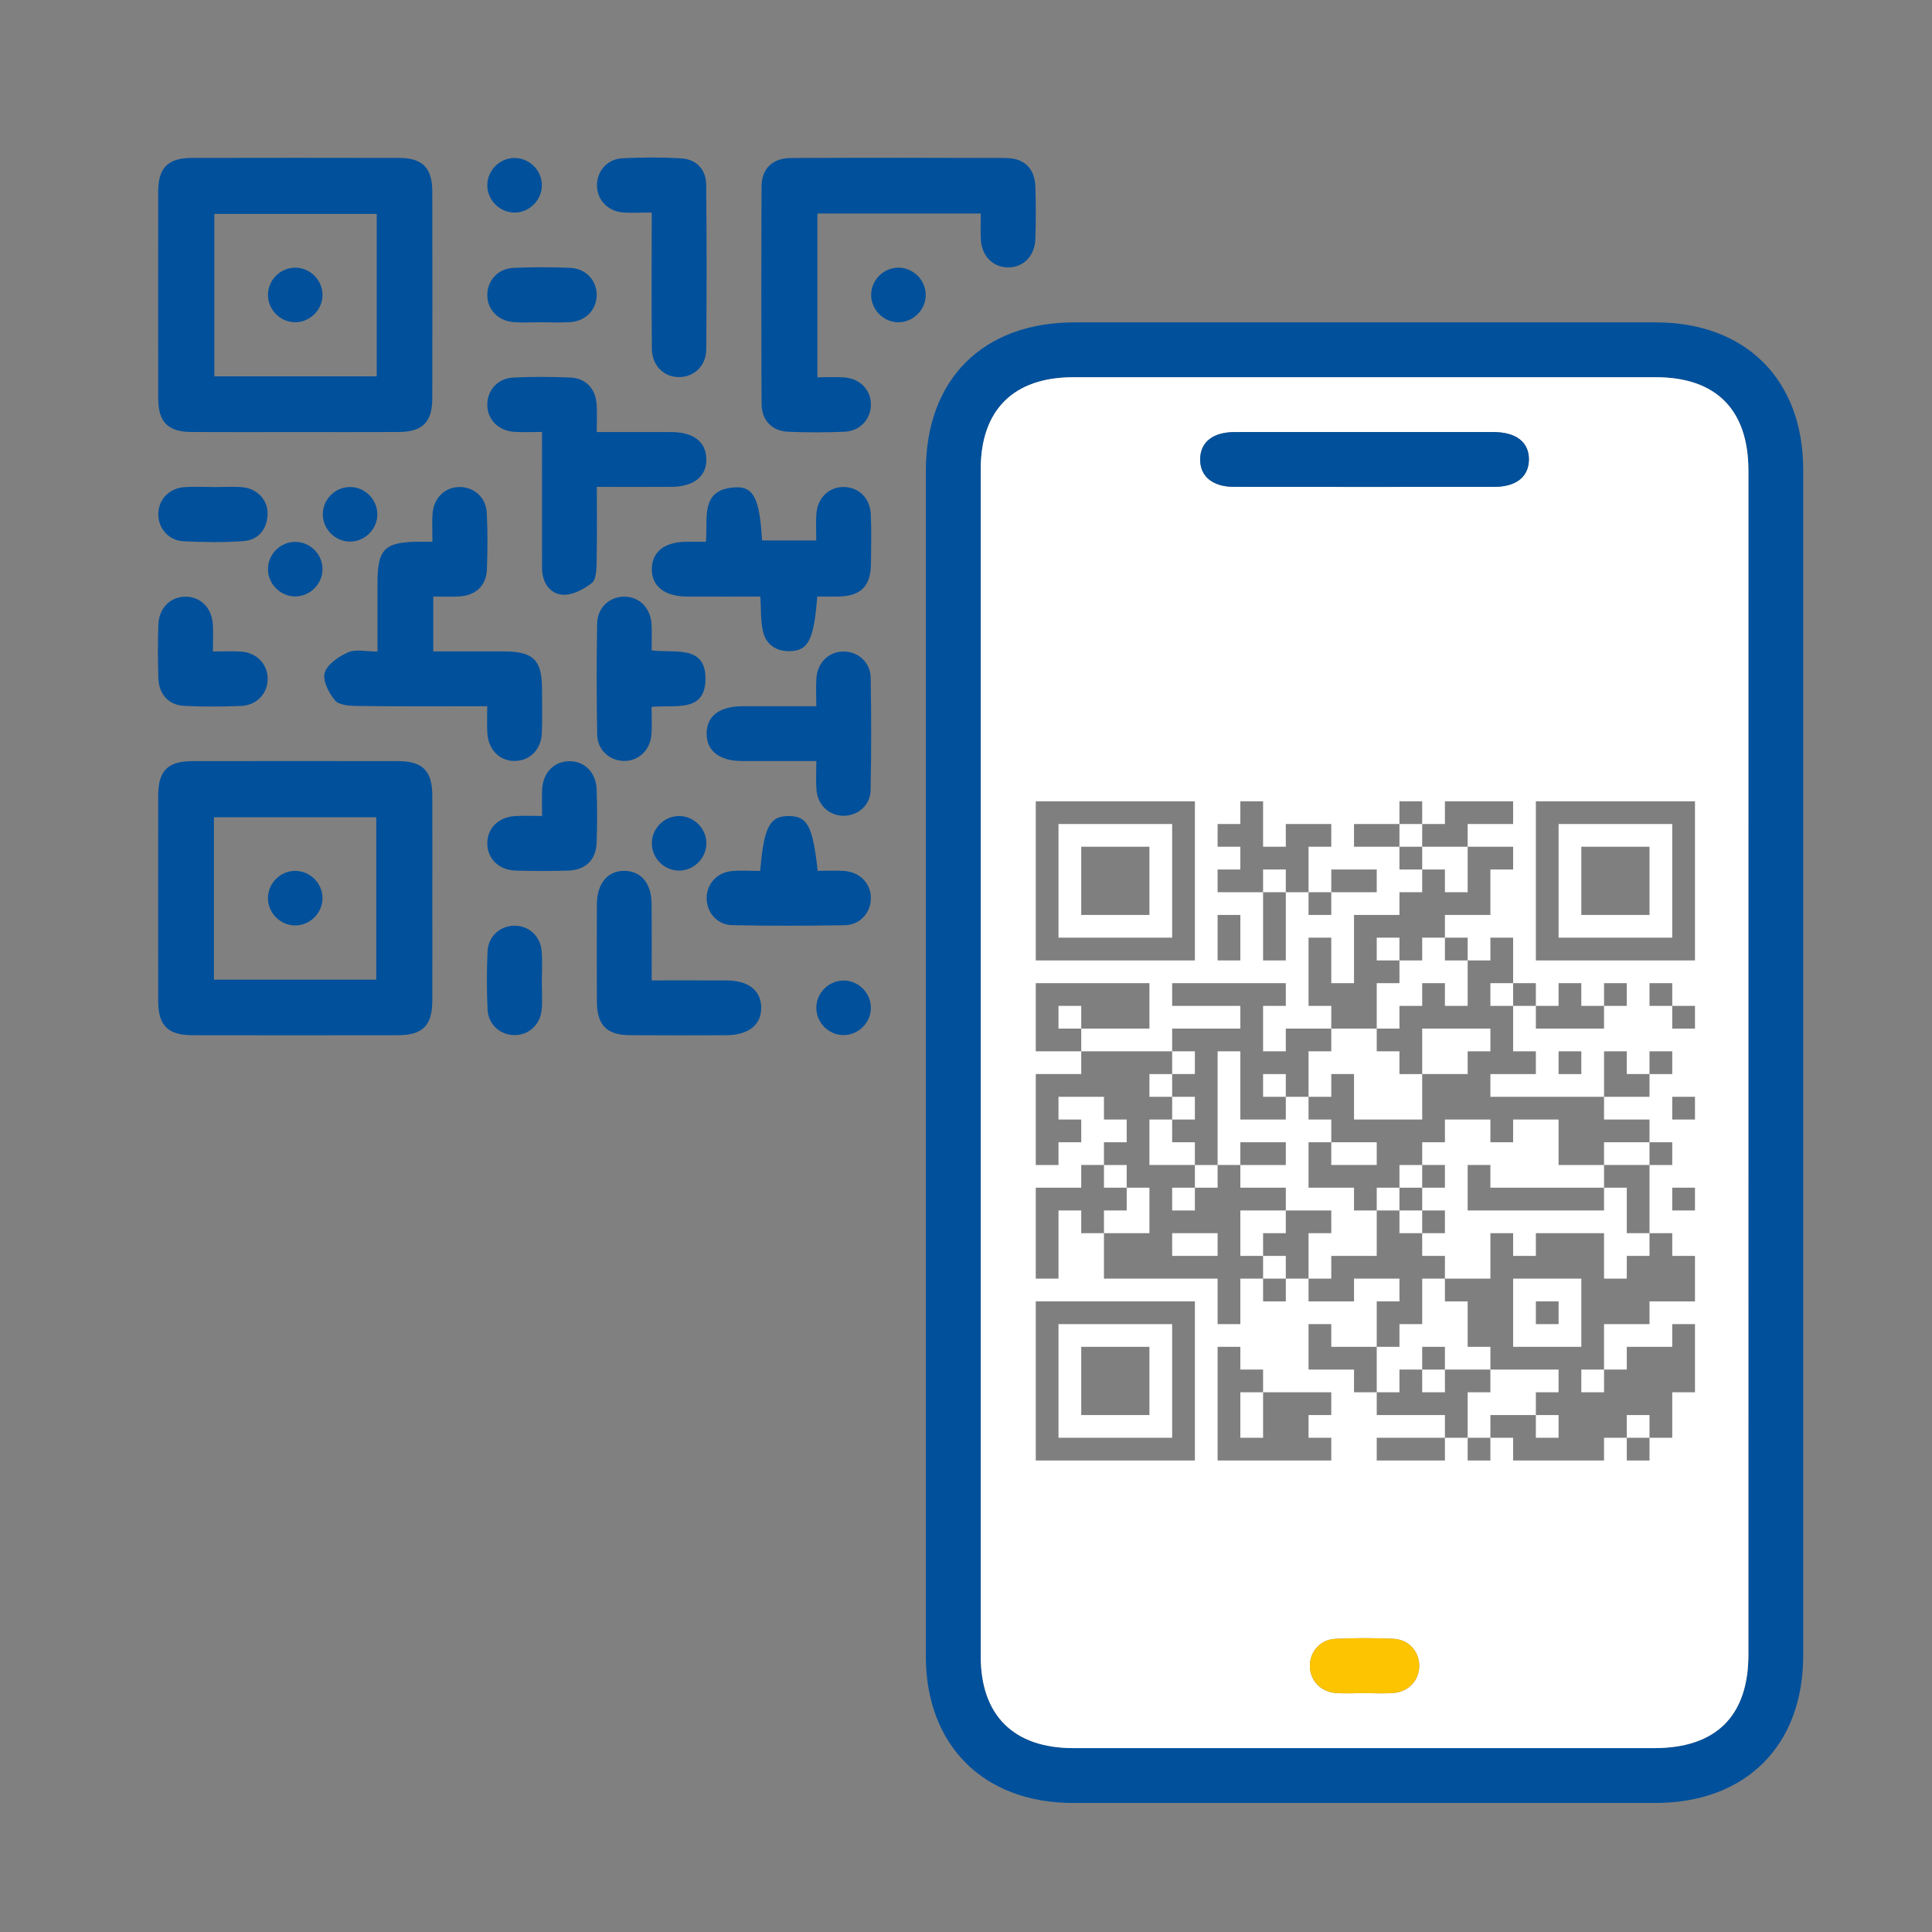 <?xml version="1.0" encoding="utf-8"?>
<!-- Generator: Adobe Illustrator 17.0.0, SVG Export Plug-In . SVG Version: 6.00 Build 0)  -->
<!DOCTYPE svg PUBLIC "-//W3C//DTD SVG 1.1//EN" "http://www.w3.org/Graphics/SVG/1.1/DTD/svg11.dtd">
<svg version="1.1" id="Layer_1" xmlns="http://www.w3.org/2000/svg" xmlns:xlink="http://www.w3.org/1999/xlink" x="0px" y="0px"
	 width="120px" height="120px" viewBox="0 0 120 120" enable-background="new 0 0 120 120" xml:space="preserve">
<rect x="0" y="0" width="120" height="120" fill="#808080" stroke="none"/>
<g>
	<g>
		<path fill="#00509B" d="M57.507,65.948c0-12.239-0.001-24.477,0-36.716c0.001-5.674,3.546-9.208,9.236-9.209
			c12.026-0.001,24.052-0.002,36.077,0c5.617,0.001,9.18,3.553,9.18,9.158c0.002,24.548,0.002,49.096,0,73.645
			c0,5.602-3.568,9.157-9.183,9.158c-12.061,0.002-24.123,0.002-36.184,0c-5.54-0.001-9.125-3.579-9.127-9.107
			C57.505,90.568,57.507,78.258,57.507,65.948z M108.597,66.054c0-12.273,0.001-24.546,0-36.819c0-3.783-2.004-5.804-5.754-5.805
			c-12.06-0.001-24.12-0.001-36.181,0c-3.702,0-5.748,2.029-5.748,5.703c-0.001,24.582-0.001,49.163,0,73.745
			c0,3.671,2.049,5.7,5.752,5.701c12.025,0.001,24.05,0.001,36.074,0c3.846,0,5.856-1.994,5.856-5.812
			C108.597,90.529,108.597,78.291,108.597,66.054z"/>
		<path fill="#FFFFFF" d="M108.597,66.054c0,12.238,0.001,24.475,0,36.713c0,3.818-2.01,5.812-5.856,5.812
			c-12.025,0.001-24.05,0.001-36.074,0c-3.703,0-5.752-2.03-5.752-5.701c-0.001-24.582-0.001-49.163,0-73.745
			c0-3.674,2.046-5.703,5.748-5.703c12.06-0.001,24.12-0.001,36.181,0c3.75,0,5.754,2.022,5.754,5.805
			C108.597,41.508,108.597,53.781,108.597,66.054z M84.777,26.835c-2.696,0-5.392-0.004-8.088,0.002
			c-1.353,0.003-2.128,0.619-2.144,1.677c-0.016,1.066,0.764,1.723,2.097,1.724c5.392,0.006,10.784,0.005,16.176,0.001
			c1.35-0.001,2.129-0.623,2.145-1.679c0.016-1.09-0.782-1.721-2.205-1.724C90.098,26.832,87.438,26.835,84.777,26.835z
			 M84.658,105.162c0.638,0,1.28,0.043,1.914-0.01c0.938-0.078,1.586-0.809,1.58-1.693c-0.006-0.887-0.656-1.626-1.6-1.669
			c-1.203-0.054-2.413-0.056-3.616,0.002c-0.938,0.046-1.584,0.802-1.578,1.688c0.006,0.887,0.655,1.595,1.599,1.675
			C83.52,105.201,84.091,105.163,84.658,105.162z"/>
		<path fill="#00509B" d="M84.777,26.835c2.66,0,5.321-0.003,7.981,0.001c1.422,0.003,2.221,0.634,2.205,1.724
			c-0.016,1.056-0.794,1.677-2.145,1.679c-5.392,0.005-10.784,0.005-16.176-0.001c-1.333-0.002-2.113-0.658-2.097-1.724
			c0.015-1.058,0.791-1.674,2.144-1.677C79.385,26.831,82.081,26.835,84.777,26.835z"/>
		<path fill="#FCC401" d="M84.658,105.162c-0.567,0.001-1.138,0.039-1.701-0.008c-0.944-0.079-1.593-0.788-1.599-1.675
			c-0.006-0.886,0.64-1.642,1.578-1.688c1.203-0.058,2.412-0.057,3.616-0.002c0.944,0.043,1.594,0.782,1.6,1.669
			c0.006,0.884-0.642,1.614-1.58,1.693C85.938,105.204,85.296,105.162,84.658,105.162z"/>
		<g>
			<g>
				<path fill="#00509B" d="M18.274,26.835c-2.128,0-4.257,0.009-6.385-0.003c-1.453-0.008-2.06-0.618-2.062-2.083
					c-0.009-4.292-0.009-8.585,0-12.877c0.003-1.455,0.615-2.06,2.082-2.063c4.292-0.008,8.585-0.009,12.877,0
					c1.454,0.003,2.061,0.616,2.064,2.082c0.009,4.292,0.009,8.585,0,12.877c-0.003,1.454-0.619,2.057-2.083,2.064
					C22.602,26.843,20.438,26.835,18.274,26.835z M23.398,13.285c-3.423,0-6.766,0-10.086,0c0,3.417,0,6.761,0,10.09
					c3.401,0,6.719,0,10.086,0C23.398,20.002,23.398,16.684,23.398,13.285z"/>
				<path fill="#00509B" d="M26.853,55.893c0,2.093,0.007,4.186-0.002,6.279c-0.007,1.526-0.602,2.124-2.129,2.127
					c-4.257,0.007-8.514,0.007-12.771,0c-1.526-0.003-2.123-0.601-2.125-2.128c-0.007-4.257-0.007-8.514,0-12.771
					c0.003-1.528,0.598-2.123,2.127-2.125c4.257-0.007,8.514-0.007,12.771,0c1.526,0.003,2.12,0.6,2.127,2.127
					C26.86,51.565,26.853,53.729,26.853,55.893z M23.371,60.848c0-3.429,0-6.773,0-10.086c-3.42,0-6.763,0-10.085,0
					c0,3.404,0,6.722,0,10.086C16.661,60.848,19.979,60.848,23.371,60.848z"/>
				<path fill="#00509B" d="M60.917,13.262c-3.427,0-6.748,0-10.145,0c0,3.348,0,6.694,0,10.173c0.552,0,1.11-0.032,1.663,0.007
					c0.998,0.07,1.68,0.802,1.658,1.728c-0.021,0.882-0.681,1.603-1.629,1.645c-1.168,0.051-2.342,0.051-3.51,0.002
					c-0.998-0.041-1.645-0.703-1.65-1.726c-0.023-4.504-0.024-9.009-0.001-13.514c0.006-1.115,0.687-1.758,1.833-1.763
					c4.434-0.019,8.867-0.018,13.301-0.001c1.201,0.004,1.843,0.651,1.875,1.836c0.028,1.063,0.032,2.129-0.003,3.192
					c-0.035,1.074-0.765,1.789-1.728,1.768c-0.922-0.02-1.601-0.714-1.658-1.732C60.893,14.356,60.917,13.832,60.917,13.262z"/>
				<path fill="#00509B" d="M30.262,43.865c-2.78,0-5.43,0.016-8.08-0.015c-0.474-0.005-1.129-0.051-1.377-0.348
					c-0.384-0.46-0.784-1.245-0.634-1.722c0.168-0.535,0.881-1.014,1.465-1.268c0.473-0.206,1.107-0.042,1.811-0.042
					c0-1.47-0.001-2.873,0-4.277c0.001-2.092,0.435-2.524,2.556-2.546c0.241-0.003,0.483,0,0.856,0c0-0.628-0.031-1.184,0.007-1.735
					c0.069-0.999,0.794-1.679,1.719-1.662c0.885,0.016,1.608,0.669,1.652,1.617c0.054,1.167,0.051,2.339,0.005,3.506
					c-0.039,1.002-0.693,1.611-1.708,1.672c-0.521,0.031-1.046,0.006-1.624,0.006c0,1.142,0,2.192,0,3.41
					c1.449,0,2.92-0.002,4.391,0c1.822,0.003,2.359,0.528,2.364,2.314c0.003,0.921,0.027,1.843-0.011,2.763
					c-0.043,1.015-0.739,1.707-1.659,1.726c-0.963,0.02-1.673-0.694-1.727-1.767C30.242,45.004,30.262,44.509,30.262,43.865z"/>
				<path fill="#00509B" d="M33.665,26.829c-0.678,0-1.209,0.031-1.736-0.007c-1.001-0.072-1.681-0.798-1.662-1.724
					c0.018-0.887,0.672-1.606,1.622-1.648c1.168-0.052,2.341-0.05,3.51-0.003c1,0.04,1.604,0.696,1.663,1.719
					c0.03,0.521,0.005,1.044,0.005,1.67c1.616,0,3.132-0.005,4.647,0.001c1.359,0.006,2.134,0.609,2.159,1.662
					c0.026,1.089-0.779,1.735-2.189,1.741c-1.486,0.006-2.973,0.001-4.614,0.001c0,1.592,0.02,3.137-0.013,4.681
					c-0.009,0.445-0.024,1.077-0.297,1.289c-0.504,0.392-1.218,0.774-1.811,0.728c-0.849-0.066-1.281-0.807-1.282-1.696
					c-0.004-2.376-0.003-4.752-0.004-7.128C33.665,27.731,33.665,27.346,33.665,26.829z"/>
				<path fill="#00509B" d="M50.761,37.053c-0.208,2.682-0.548,3.359-1.689,3.391c-0.84,0.024-1.477-0.393-1.674-1.195
					c-0.164-0.668-0.117-1.389-0.171-2.196c-1.538,0-3.05,0.005-4.562-0.001c-1.402-0.006-2.207-0.656-2.178-1.745
					c0.028-1.052,0.8-1.646,2.158-1.659c0.38-0.003,0.76-0.001,1.199-0.001c0.146-1.435-0.401-3.245,1.807-3.377
					c1.167-0.07,1.533,0.721,1.682,3.298c1.068,0,2.144,0,3.367,0c0-0.533-0.029-1.087,0.006-1.638
					c0.065-1.005,0.776-1.687,1.702-1.681c0.925,0.006,1.637,0.69,1.679,1.702c0.043,1.025,0.024,2.054,0.01,3.08
					c-0.019,1.386-0.632,1.993-2.017,2.02C51.661,37.06,51.241,37.053,50.761,37.053z"/>
				<path fill="#00509B" d="M40.48,13.201c-0.689,0-1.253,0.039-1.809-0.009c-0.941-0.081-1.589-0.794-1.591-1.68
					c-0.002-0.886,0.644-1.637,1.582-1.682c1.202-0.058,2.412-0.067,3.612,0.002c0.983,0.056,1.581,0.683,1.59,1.665
					c0.033,3.401,0.031,6.803,0.003,10.205c-0.008,1.013-0.742,1.705-1.663,1.719c-0.963,0.016-1.705-0.699-1.716-1.775
					C40.462,18.886,40.48,16.126,40.48,13.201z"/>
				<path fill="#00509B" d="M40.477,60.895c1.622,0,3.136-0.005,4.651,0.002c1.354,0.006,2.13,0.613,2.152,1.667
					c0.023,1.088-0.781,1.732-2.191,1.736c-1.984,0.006-3.968,0.011-5.953-0.002c-1.452-0.009-2.054-0.618-2.062-2.08
					c-0.011-2.02-0.01-4.039,0-6.059c0.006-1.308,0.689-2.1,1.749-2.068c1.021,0.031,1.642,0.793,1.651,2.061
					C40.485,57.675,40.477,59.198,40.477,60.895z"/>
				<path fill="#00509B" d="M50.705,47.271c-1.651,0-3.135,0.004-4.618-0.001c-1.415-0.005-2.212-0.637-2.195-1.727
					c0.016-1.085,0.798-1.673,2.244-1.677c1.48-0.004,2.959-0.001,4.566-0.001c0-0.633-0.032-1.19,0.007-1.742
					c0.07-0.996,0.8-1.675,1.724-1.655c0.882,0.019,1.628,0.674,1.645,1.619c0.043,2.335,0.045,4.673-0.005,7.008
					c-0.02,0.933-0.806,1.581-1.687,1.574c-0.885-0.007-1.593-0.657-1.672-1.597C50.667,48.515,50.705,47.953,50.705,47.271z"/>
				<path fill="#00509B" d="M40.469,43.905c0,0.657,0.033,1.189-0.007,1.716c-0.076,0.989-0.819,1.669-1.738,1.641
					c-0.88-0.027-1.615-0.688-1.632-1.633c-0.042-2.299-0.041-4.599-0.003-6.898c0.017-1.001,0.776-1.681,1.702-1.671
					c0.924,0.01,1.613,0.694,1.676,1.706c0.032,0.522,0.006,1.048,0.006,1.624c1.391,0.207,3.372-0.39,3.345,1.802
					C43.792,44.298,41.891,43.759,40.469,43.905z"/>
				<path fill="#00509B" d="M47.218,54.094c0.228-2.747,0.594-3.419,1.788-3.408c1.145,0.01,1.473,0.616,1.782,3.404
					c0.537,0,1.093-0.032,1.644,0.007c0.996,0.07,1.678,0.799,1.66,1.72c-0.017,0.879-0.675,1.632-1.615,1.649
					c-2.334,0.043-4.671,0.045-7.005-0.003c-0.934-0.019-1.581-0.795-1.58-1.679c0.001-0.887,0.645-1.6,1.584-1.681
					C46.032,54.054,46.596,54.094,47.218,54.094z"/>
				<path fill="#00509B" d="M13.225,40.467c0.66,0,1.22-0.034,1.774,0.008c0.945,0.072,1.604,0.764,1.627,1.646
					c0.023,0.922-0.656,1.684-1.651,1.726c-1.166,0.049-2.338,0.05-3.504-0.001c-0.991-0.044-1.603-0.711-1.636-1.737
					c-0.035-1.097-0.035-2.196,0-3.293c0.034-1.066,0.772-1.779,1.734-1.754c0.92,0.024,1.595,0.716,1.652,1.734
					C13.25,39.316,13.225,39.839,13.225,40.467z"/>
				<path fill="#00509B" d="M33.669,50.681c0-0.628-0.024-1.152,0.005-1.672c0.057-1.016,0.735-1.707,1.656-1.729
					c0.963-0.022,1.695,0.69,1.73,1.761c0.035,1.097,0.038,2.197-0.001,3.293c-0.038,1.067-0.679,1.703-1.749,1.738
					c-1.097,0.037-2.197,0.036-3.293,0c-1.065-0.035-1.777-0.777-1.749-1.74c0.027-0.923,0.717-1.591,1.738-1.646
					C32.525,50.658,33.048,50.681,33.669,50.681z"/>
				<path fill="#00509B" d="M33.623,20.016c-0.567,0.001-1.137,0.034-1.702-0.007c-0.998-0.071-1.677-0.805-1.654-1.73
					c0.022-0.884,0.68-1.601,1.629-1.641c1.168-0.05,2.341-0.05,3.51-0.002c0.998,0.041,1.678,0.8,1.655,1.725
					c-0.022,0.882-0.682,1.577-1.631,1.646C34.832,20.051,34.226,20.015,33.623,20.016z"/>
				<path fill="#00509B" d="M13.263,30.253c0.603,0,1.21-0.044,1.807,0.01c0.928,0.084,1.6,0.835,1.549,1.714
					c-0.054,0.939-0.59,1.567-1.512,1.633c-1.235,0.089-2.483,0.07-3.721,0.008c-0.929-0.047-1.573-0.828-1.555-1.71
					c0.019-0.886,0.674-1.581,1.623-1.651c0.6-0.044,1.205-0.008,1.808-0.008C13.263,30.251,13.263,30.252,13.263,30.253z"/>
				<path fill="#00509B" d="M33.654,60.998c0,0.567,0.04,1.138-0.009,1.701c-0.081,0.942-0.796,1.592-1.681,1.593
					c-0.886,0.002-1.636-0.647-1.68-1.587c-0.057-1.203-0.056-2.413-0.001-3.616c0.044-0.942,0.788-1.59,1.676-1.592
					c0.886-0.002,1.609,0.645,1.686,1.587C33.696,59.718,33.654,60.36,33.654,60.998z"/>
				<path fill="#00509B" d="M31.977,9.814c0.925,0.009,1.688,0.787,1.679,1.71c-0.009,0.922-0.791,1.689-1.711,1.679
					c-0.924-0.01-1.687-0.788-1.677-1.711C30.277,10.565,31.052,9.804,31.977,9.814z"/>
				<path fill="#00509B" d="M57.498,18.269c0.029,0.918-0.723,1.717-1.644,1.746c-0.92,0.029-1.715-0.721-1.744-1.645
					c-0.028-0.924,0.717-1.715,1.643-1.744C56.674,16.597,57.469,17.345,57.498,18.269z"/>
				<path fill="#00509B" d="M21.78,33.639c-0.921,0.021-1.709-0.734-1.73-1.658c-0.021-0.925,0.73-1.71,1.656-1.731
					c0.922-0.021,1.71,0.733,1.732,1.657C23.459,32.826,22.701,33.618,21.78,33.639z"/>
				<path fill="#00509B" d="M18.332,37.045c-0.924-0.003-1.691-0.777-1.688-1.7c0.003-0.927,0.772-1.692,1.698-1.689
					c0.925,0.003,1.693,0.775,1.69,1.699C20.029,36.276,19.253,37.048,18.332,37.045z"/>
				<path fill="#00509B" d="M43.874,52.344c0.02,0.92-0.738,1.71-1.659,1.731c-0.921,0.02-1.709-0.736-1.728-1.66
					c-0.02-0.925,0.732-1.709,1.658-1.729C43.066,50.665,43.853,51.42,43.874,52.344z"/>
				<path fill="#00509B" d="M52.401,60.903c0.924,0.002,1.693,0.774,1.691,1.697c-0.002,0.922-0.777,1.694-1.698,1.692
					c-0.924-0.002-1.692-0.775-1.69-1.699C50.706,61.667,51.475,60.901,52.401,60.903z"/>
				<path fill="#00509B" d="M18.294,20.015c-0.923-0.025-1.675-0.816-1.65-1.738c0.024-0.927,0.812-1.675,1.736-1.651
					c0.924,0.024,1.676,0.815,1.652,1.737C20.007,19.284,19.213,20.039,18.294,20.015z"/>
				<path fill="#00509B" d="M20.032,55.798c-0.007,0.922-0.787,1.69-1.707,1.683c-0.924-0.008-1.688-0.784-1.681-1.708
					c0.007-0.927,0.78-1.689,1.706-1.681C19.274,54.099,20.039,54.875,20.032,55.798z"/>
			</g>
		</g>
	</g>
	<g id="elements_1_" opacity="0.5">
		<path d="M64.333,49.77h1.412v1.412h-1.412V49.77z M65.745,49.77h1.412v1.412h-1.412V49.77z M67.157,49.77h1.412v1.412h-1.412
			V49.77z M68.569,49.77h1.412v1.412h-1.412V49.77z M69.981,49.77h1.412v1.412h-1.412V49.77z M71.393,49.77h1.412v1.412h-1.412
			V49.77z M72.805,49.77h1.412v1.412h-1.412V49.77z M77.04,49.77h1.412v1.412H77.04V49.77z M86.923,49.77h1.412v1.412h-1.412V49.77z
			 M89.747,49.77h1.412v1.412h-1.412V49.77z M91.159,49.77h1.412v1.412h-1.412V49.77z M92.571,49.77h1.412v1.412h-1.412V49.77z
			 M95.395,49.77h1.412v1.412h-1.412V49.77z M96.806,49.77h1.412v1.412h-1.412V49.77z M98.218,49.77h1.412v1.412h-1.412V49.77z
			 M99.63,49.77h1.412v1.412H99.63V49.77z M101.042,49.77h1.412v1.412h-1.412V49.77z M102.454,49.77h1.412v1.412h-1.412V49.77z
			 M103.866,49.77h1.412v1.412h-1.412V49.77z M64.333,51.181h1.412v1.412h-1.412V51.181z M72.805,51.181h1.412v1.412h-1.412V51.181z
			 M75.628,51.181h1.412v1.412h-1.412V51.181z M77.04,51.181h1.412v1.412H77.04V51.181z M79.864,51.181h1.412v1.412h-1.412V51.181z
			 M81.276,51.181h1.412v1.412h-1.412V51.181z M84.1,51.181h1.412v1.412H84.1V51.181z M85.511,51.181h1.412v1.412h-1.412V51.181z
			 M88.335,51.181h1.412v1.412h-1.412V51.181z M89.747,51.181h1.412v1.412h-1.412V51.181z M95.395,51.181h1.412v1.412h-1.412V51.181
			z M103.866,51.181h1.412v1.412h-1.412V51.181z M64.333,52.593h1.412v1.412h-1.412V52.593z M67.157,52.593h1.412v1.412h-1.412
			V52.593z M68.569,52.593h1.412v1.412h-1.412V52.593z M69.981,52.593h1.412v1.412h-1.412V52.593z M72.805,52.593h1.412v1.412
			h-1.412V52.593z M77.04,52.593h1.412v1.412H77.04V52.593z M78.452,52.593h1.412v1.412h-1.412V52.593z M79.864,52.593h1.412v1.412
			h-1.412V52.593z M86.923,52.593h1.412v1.412h-1.412V52.593z M91.159,52.593h1.412v1.412h-1.412V52.593z M92.571,52.593h1.412
			v1.412h-1.412V52.593z M95.395,52.593h1.412v1.412h-1.412V52.593z M98.218,52.593h1.412v1.412h-1.412V52.593z M99.63,52.593h1.412
			v1.412H99.63V52.593z M101.042,52.593h1.412v1.412h-1.412V52.593z M103.866,52.593h1.412v1.412h-1.412V52.593z M64.333,54.005
			h1.412v1.412h-1.412V54.005z M67.157,54.005h1.412v1.412h-1.412V54.005z M68.569,54.005h1.412v1.412h-1.412V54.005z
			 M69.981,54.005h1.412v1.412h-1.412V54.005z M72.805,54.005h1.412v1.412h-1.412V54.005z M75.628,54.005h1.412v1.412h-1.412V54.005
			z M77.04,54.005h1.412v1.412H77.04V54.005z M79.864,54.005h1.412v1.412h-1.412V54.005z M82.688,54.005H84.1v1.412h-1.412V54.005z
			 M84.1,54.005h1.412v1.412H84.1V54.005z M88.335,54.005h1.412v1.412h-1.412V54.005z M91.159,54.005h1.412v1.412h-1.412V54.005z
			 M95.395,54.005h1.412v1.412h-1.412V54.005z M98.218,54.005h1.412v1.412h-1.412V54.005z M99.63,54.005h1.412v1.412H99.63V54.005z
			 M101.042,54.005h1.412v1.412h-1.412V54.005z M103.866,54.005h1.412v1.412h-1.412V54.005z M64.333,55.417h1.412v1.412h-1.412
			V55.417z M67.157,55.417h1.412v1.412h-1.412V55.417z M68.569,55.417h1.412v1.412h-1.412V55.417z M69.981,55.417h1.412v1.412
			h-1.412V55.417z M72.805,55.417h1.412v1.412h-1.412V55.417z M78.452,55.417h1.412v1.412h-1.412V55.417z M81.276,55.417h1.412
			v1.412h-1.412V55.417z M86.923,55.417h1.412v1.412h-1.412V55.417z M88.335,55.417h1.412v1.412h-1.412V55.417z M89.747,55.417
			h1.412v1.412h-1.412V55.417z M91.159,55.417h1.412v1.412h-1.412V55.417z M95.395,55.417h1.412v1.412h-1.412V55.417z
			 M98.218,55.417h1.412v1.412h-1.412V55.417z M99.63,55.417h1.412v1.412H99.63V55.417z M101.042,55.417h1.412v1.412h-1.412V55.417z
			 M103.866,55.417h1.412v1.412h-1.412V55.417z M64.333,56.829h1.412v1.412h-1.412V56.829z M72.805,56.829h1.412v1.412h-1.412
			V56.829z M75.628,56.829h1.412v1.412h-1.412V56.829z M78.452,56.829h1.412v1.412h-1.412V56.829z M84.1,56.829h1.412v1.412H84.1
			V56.829z M85.511,56.829h1.412v1.412h-1.412V56.829z M86.923,56.829h1.412v1.412h-1.412V56.829z M88.335,56.829h1.412v1.412
			h-1.412V56.829z M95.395,56.829h1.412v1.412h-1.412V56.829z M103.866,56.829h1.412v1.412h-1.412V56.829z M64.333,58.241h1.412
			v1.412h-1.412V58.241z M65.745,58.241h1.412v1.412h-1.412V58.241z M67.157,58.241h1.412v1.412h-1.412V58.241z M68.569,58.241
			h1.412v1.412h-1.412V58.241z M69.981,58.241h1.412v1.412h-1.412V58.241z M71.393,58.241h1.412v1.412h-1.412V58.241z
			 M72.805,58.241h1.412v1.412h-1.412V58.241z M75.628,58.241h1.412v1.412h-1.412V58.241z M78.452,58.241h1.412v1.412h-1.412V58.241
			z M81.276,58.241h1.412v1.412h-1.412V58.241z M84.1,58.241h1.412v1.412H84.1V58.241z M86.923,58.241h1.412v1.412h-1.412V58.241z
			 M89.747,58.241h1.412v1.412h-1.412V58.241z M92.571,58.241h1.412v1.412h-1.412V58.241z M95.395,58.241h1.412v1.412h-1.412V58.241
			z M96.806,58.241h1.412v1.412h-1.412V58.241z M98.218,58.241h1.412v1.412h-1.412V58.241z M99.63,58.241h1.412v1.412H99.63V58.241z
			 M101.042,58.241h1.412v1.412h-1.412V58.241z M102.454,58.241h1.412v1.412h-1.412V58.241z M103.866,58.241h1.412v1.412h-1.412
			V58.241z M81.276,59.653h1.412v1.412h-1.412V59.653z M84.1,59.653h1.412v1.412H84.1V59.653z M85.511,59.653h1.412v1.412h-1.412
			V59.653z M91.159,59.653h1.412v1.412h-1.412V59.653z M92.571,59.653h1.412v1.412h-1.412V59.653z M64.333,61.065h1.412v1.412
			h-1.412V61.065z M65.745,61.065h1.412v1.412h-1.412V61.065z M67.157,61.065h1.412v1.412h-1.412V61.065z M68.569,61.065h1.412
			v1.412h-1.412V61.065z M69.981,61.065h1.412v1.412h-1.412V61.065z M72.805,61.065h1.412v1.412h-1.412V61.065z M74.216,61.065
			h1.412v1.412h-1.412V61.065z M75.628,61.065h1.412v1.412h-1.412V61.065z M77.04,61.065h1.412v1.412H77.04V61.065z M78.452,61.065
			h1.412v1.412h-1.412V61.065z M81.276,61.065h1.412v1.412h-1.412V61.065z M82.688,61.065H84.1v1.412h-1.412V61.065z M84.1,61.065
			h1.412v1.412H84.1V61.065z M88.335,61.065h1.412v1.412h-1.412V61.065z M91.159,61.065h1.412v1.412h-1.412V61.065z M93.983,61.065
			h1.412v1.412h-1.412V61.065z M96.806,61.065h1.412v1.412h-1.412V61.065z M99.63,61.065h1.412v1.412H99.63V61.065z M102.454,61.065
			h1.412v1.412h-1.412V61.065z M64.333,62.476h1.412v1.412h-1.412V62.476z M67.157,62.476h1.412v1.412h-1.412V62.476z
			 M68.569,62.476h1.412v1.412h-1.412V62.476z M69.981,62.476h1.412v1.412h-1.412V62.476z M77.04,62.476h1.412v1.412H77.04V62.476z
			 M82.688,62.476H84.1v1.412h-1.412V62.476z M84.1,62.476h1.412v1.412H84.1V62.476z M86.923,62.476h1.412v1.412h-1.412V62.476z
			 M88.335,62.476h1.412v1.412h-1.412V62.476z M89.747,62.476h1.412v1.412h-1.412V62.476z M91.159,62.476h1.412v1.412h-1.412V62.476
			z M92.571,62.476h1.412v1.412h-1.412V62.476z M95.395,62.476h1.412v1.412h-1.412V62.476z M96.806,62.476h1.412v1.412h-1.412
			V62.476z M98.218,62.476h1.412v1.412h-1.412V62.476z M103.866,62.476h1.412v1.412h-1.412V62.476z M64.333,63.888h1.412V65.3
			h-1.412V63.888z M65.745,63.888h1.412V65.3h-1.412V63.888z M72.805,63.888h1.412V65.3h-1.412V63.888z M74.216,63.888h1.412V65.3
			h-1.412V63.888z M75.628,63.888h1.412V65.3h-1.412V63.888z M77.04,63.888h1.412V65.3H77.04V63.888z M79.864,63.888h1.412V65.3
			h-1.412V63.888z M81.276,63.888h1.412V65.3h-1.412V63.888z M85.511,63.888h1.412V65.3h-1.412V63.888z M86.923,63.888h1.412V65.3
			h-1.412V63.888z M92.571,63.888h1.412V65.3h-1.412V63.888z M67.157,65.3h1.412v1.412h-1.412V65.3z M68.569,65.3h1.412v1.412
			h-1.412V65.3z M69.981,65.3h1.412v1.412h-1.412V65.3z M71.393,65.3h1.412v1.412h-1.412V65.3z M74.216,65.3h1.412v1.412h-1.412
			V65.3z M77.04,65.3h1.412v1.412H77.04V65.3z M78.452,65.3h1.412v1.412h-1.412V65.3z M79.864,65.3h1.412v1.412h-1.412V65.3z
			 M86.923,65.3h1.412v1.412h-1.412V65.3z M91.159,65.3h1.412v1.412h-1.412V65.3z M92.571,65.3h1.412v1.412h-1.412V65.3z
			 M93.983,65.3h1.412v1.412h-1.412V65.3z M96.806,65.3h1.412v1.412h-1.412V65.3z M99.63,65.3h1.412v1.412H99.63V65.3z
			 M102.454,65.3h1.412v1.412h-1.412V65.3z M64.333,66.712h1.412v1.412h-1.412V66.712z M65.745,66.712h1.412v1.412h-1.412V66.712z
			 M67.157,66.712h1.412v1.412h-1.412V66.712z M68.569,66.712h1.412v1.412h-1.412V66.712z M69.981,66.712h1.412v1.412h-1.412V66.712
			z M72.805,66.712h1.412v1.412h-1.412V66.712z M74.216,66.712h1.412v1.412h-1.412V66.712z M77.04,66.712h1.412v1.412H77.04V66.712z
			 M79.864,66.712h1.412v1.412h-1.412V66.712z M82.688,66.712H84.1v1.412h-1.412V66.712z M88.335,66.712h1.412v1.412h-1.412V66.712z
			 M89.747,66.712h1.412v1.412h-1.412V66.712z M91.159,66.712h1.412v1.412h-1.412V66.712z M99.63,66.712h1.412v1.412H99.63V66.712z
			 M101.042,66.712h1.412v1.412h-1.412V66.712z M64.333,68.124h1.412v1.412h-1.412V68.124z M68.569,68.124h1.412v1.412h-1.412
			V68.124z M69.981,68.124h1.412v1.412h-1.412V68.124z M71.393,68.124h1.412v1.412h-1.412V68.124z M74.216,68.124h1.412v1.412
			h-1.412V68.124z M77.04,68.124h1.412v1.412H77.04V68.124z M78.452,68.124h1.412v1.412h-1.412V68.124z M81.276,68.124h1.412v1.412
			h-1.412V68.124z M82.688,68.124H84.1v1.412h-1.412V68.124z M88.335,68.124h1.412v1.412h-1.412V68.124z M89.747,68.124h1.412v1.412
			h-1.412V68.124z M91.159,68.124h1.412v1.412h-1.412V68.124z M92.571,68.124h1.412v1.412h-1.412V68.124z M93.983,68.124h1.412
			v1.412h-1.412V68.124z M95.395,68.124h1.412v1.412h-1.412V68.124z M96.806,68.124h1.412v1.412h-1.412V68.124z M98.218,68.124
			h1.412v1.412h-1.412V68.124z M103.866,68.124h1.412v1.412h-1.412V68.124z M64.333,69.536h1.412v1.412h-1.412V69.536z
			 M65.745,69.536h1.412v1.412h-1.412V69.536z M69.981,69.536h1.412v1.412h-1.412V69.536z M72.805,69.536h1.412v1.412h-1.412V69.536
			z M74.216,69.536h1.412v1.412h-1.412V69.536z M82.688,69.536H84.1v1.412h-1.412V69.536z M84.1,69.536h1.412v1.412H84.1V69.536z
			 M85.511,69.536h1.412v1.412h-1.412V69.536z M86.923,69.536h1.412v1.412h-1.412V69.536z M88.335,69.536h1.412v1.412h-1.412V69.536
			z M92.571,69.536h1.412v1.412h-1.412V69.536z M96.806,69.536h1.412v1.412h-1.412V69.536z M98.218,69.536h1.412v1.412h-1.412
			V69.536z M99.63,69.536h1.412v1.412H99.63V69.536z M101.042,69.536h1.412v1.412h-1.412V69.536z M64.333,70.948h1.412v1.412h-1.412
			V70.948z M68.569,70.948h1.412v1.412h-1.412V70.948z M69.981,70.948h1.412v1.412h-1.412V70.948z M74.216,70.948h1.412v1.412
			h-1.412V70.948z M77.04,70.948h1.412v1.412H77.04V70.948z M78.452,70.948h1.412v1.412h-1.412V70.948z M81.276,70.948h1.412v1.412
			h-1.412V70.948z M85.511,70.948h1.412v1.412h-1.412V70.948z M86.923,70.948h1.412v1.412h-1.412V70.948z M96.806,70.948h1.412
			v1.412h-1.412V70.948z M98.218,70.948h1.412v1.412h-1.412V70.948z M102.454,70.948h1.412v1.412h-1.412V70.948z M67.157,72.359
			h1.412v1.412h-1.412V72.359z M69.981,72.359h1.412v1.412h-1.412V72.359z M71.393,72.359h1.412v1.412h-1.412V72.359z
			 M72.805,72.359h1.412v1.412h-1.412V72.359z M75.628,72.359h1.412v1.412h-1.412V72.359z M81.276,72.359h1.412v1.412h-1.412V72.359
			z M82.688,72.359H84.1v1.412h-1.412V72.359z M84.1,72.359h1.412v1.412H84.1V72.359z M85.511,72.359h1.412v1.412h-1.412V72.359z
			 M88.335,72.359h1.412v1.412h-1.412V72.359z M91.159,72.359h1.412v1.412h-1.412V72.359z M99.63,72.359h1.412v1.412H99.63V72.359z
			 M101.042,72.359h1.412v1.412h-1.412V72.359z M64.333,73.771h1.412v1.412h-1.412V73.771z M65.745,73.771h1.412v1.412h-1.412
			V73.771z M67.157,73.771h1.412v1.412h-1.412V73.771z M68.569,73.771h1.412v1.412h-1.412V73.771z M71.393,73.771h1.412v1.412
			h-1.412V73.771z M74.216,73.771h1.412v1.412h-1.412V73.771z M75.628,73.771h1.412v1.412h-1.412V73.771z M77.04,73.771h1.412v1.412
			H77.04V73.771z M78.452,73.771h1.412v1.412h-1.412V73.771z M84.1,73.771h1.412v1.412H84.1V73.771z M86.923,73.771h1.412v1.412
			h-1.412V73.771z M91.159,73.771h1.412v1.412h-1.412V73.771z M92.571,73.771h1.412v1.412h-1.412V73.771z M93.983,73.771h1.412
			v1.412h-1.412V73.771z M95.395,73.771h1.412v1.412h-1.412V73.771z M96.806,73.771h1.412v1.412h-1.412V73.771z M98.218,73.771
			h1.412v1.412h-1.412V73.771z M101.042,73.771h1.412v1.412h-1.412V73.771z M103.866,73.771h1.412v1.412h-1.412V73.771z
			 M64.333,75.183h1.412v1.412h-1.412V75.183z M67.157,75.183h1.412v1.412h-1.412V75.183z M71.393,75.183h1.412v1.412h-1.412V75.183
			z M72.805,75.183h1.412v1.412h-1.412V75.183z M74.216,75.183h1.412v1.412h-1.412V75.183z M75.628,75.183h1.412v1.412h-1.412
			V75.183z M79.864,75.183h1.412v1.412h-1.412V75.183z M81.276,75.183h1.412v1.412h-1.412V75.183z M85.511,75.183h1.412v1.412
			h-1.412V75.183z M88.335,75.183h1.412v1.412h-1.412V75.183z M101.042,75.183h1.412v1.412h-1.412V75.183z M64.333,76.595h1.412
			v1.412h-1.412V76.595z M68.569,76.595h1.412v1.412h-1.412V76.595z M69.981,76.595h1.412v1.412h-1.412V76.595z M71.393,76.595
			h1.412v1.412h-1.412V76.595z M75.628,76.595h1.412v1.412h-1.412V76.595z M78.452,76.595h1.412v1.412h-1.412V76.595z
			 M79.864,76.595h1.412v1.412h-1.412V76.595z M85.511,76.595h1.412v1.412h-1.412V76.595z M86.923,76.595h1.412v1.412h-1.412V76.595
			z M92.571,76.595h1.412v1.412h-1.412V76.595z M95.395,76.595h1.412v1.412h-1.412V76.595z M96.806,76.595h1.412v1.412h-1.412
			V76.595z M98.218,76.595h1.412v1.412h-1.412V76.595z M102.454,76.595h1.412v1.412h-1.412V76.595z M64.333,78.007h1.412v1.412
			h-1.412V78.007z M68.569,78.007h1.412v1.412h-1.412V78.007z M69.981,78.007h1.412v1.412h-1.412V78.007z M71.393,78.007h1.412
			v1.412h-1.412V78.007z M72.805,78.007h1.412v1.412h-1.412V78.007z M74.216,78.007h1.412v1.412h-1.412V78.007z M75.628,78.007
			h1.412v1.412h-1.412V78.007z M77.04,78.007h1.412v1.412H77.04V78.007z M79.864,78.007h1.412v1.412h-1.412V78.007z M82.688,78.007
			H84.1v1.412h-1.412V78.007z M84.1,78.007h1.412v1.412H84.1V78.007z M85.511,78.007h1.412v1.412h-1.412V78.007z M86.923,78.007
			h1.412v1.412h-1.412V78.007z M88.335,78.007h1.412v1.412h-1.412V78.007z M92.571,78.007h1.412v1.412h-1.412V78.007z
			 M93.983,78.007h1.412v1.412h-1.412V78.007z M95.395,78.007h1.412v1.412h-1.412V78.007z M96.806,78.007h1.412v1.412h-1.412V78.007
			z M98.218,78.007h1.412v1.412h-1.412V78.007z M101.042,78.007h1.412v1.412h-1.412V78.007z M102.454,78.007h1.412v1.412h-1.412
			V78.007z M103.866,78.007h1.412v1.412h-1.412V78.007z M75.628,79.419h1.412v1.412h-1.412V79.419z M78.452,79.419h1.412v1.412
			h-1.412V79.419z M81.276,79.419h1.412v1.412h-1.412V79.419z M82.688,79.419H84.1v1.412h-1.412V79.419z M86.923,79.419h1.412v1.412
			h-1.412V79.419z M89.747,79.419h1.412v1.412h-1.412V79.419z M91.159,79.419h1.412v1.412h-1.412V79.419z M92.571,79.419h1.412
			v1.412h-1.412V79.419z M98.218,79.419h1.412v1.412h-1.412V79.419z M99.63,79.419h1.412v1.412H99.63V79.419z M101.042,79.419h1.412
			v1.412h-1.412V79.419z M102.454,79.419h1.412v1.412h-1.412V79.419z M103.866,79.419h1.412v1.412h-1.412V79.419z M64.333,80.831
			h1.412v1.412h-1.412V80.831z M65.745,80.831h1.412v1.412h-1.412V80.831z M67.157,80.831h1.412v1.412h-1.412V80.831z
			 M68.569,80.831h1.412v1.412h-1.412V80.831z M69.981,80.831h1.412v1.412h-1.412V80.831z M71.393,80.831h1.412v1.412h-1.412V80.831
			z M72.805,80.831h1.412v1.412h-1.412V80.831z M75.628,80.831h1.412v1.412h-1.412V80.831z M85.511,80.831h1.412v1.412h-1.412
			V80.831z M86.923,80.831h1.412v1.412h-1.412V80.831z M91.159,80.831h1.412v1.412h-1.412V80.831z M92.571,80.831h1.412v1.412
			h-1.412V80.831z M95.395,80.831h1.412v1.412h-1.412V80.831z M98.218,80.831h1.412v1.412h-1.412V80.831z M99.63,80.831h1.412v1.412
			H99.63V80.831z M101.042,80.831h1.412v1.412h-1.412V80.831z M64.333,82.243h1.412v1.412h-1.412V82.243z M72.805,82.243h1.412
			v1.412h-1.412V82.243z M81.276,82.243h1.412v1.412h-1.412V82.243z M85.511,82.243h1.412v1.412h-1.412V82.243z M91.159,82.243
			h1.412v1.412h-1.412V82.243z M92.571,82.243h1.412v1.412h-1.412V82.243z M98.218,82.243h1.412v1.412h-1.412V82.243z
			 M103.866,82.243h1.412v1.412h-1.412V82.243z M64.333,83.654h1.412v1.412h-1.412V83.654z M67.157,83.654h1.412v1.412h-1.412
			V83.654z M68.569,83.654h1.412v1.412h-1.412V83.654z M69.981,83.654h1.412v1.412h-1.412V83.654z M72.805,83.654h1.412v1.412
			h-1.412V83.654z M75.628,83.654h1.412v1.412h-1.412V83.654z M81.276,83.654h1.412v1.412h-1.412V83.654z M82.688,83.654H84.1v1.412
			h-1.412V83.654z M84.1,83.654h1.412v1.412H84.1V83.654z M88.335,83.654h1.412v1.412h-1.412V83.654z M92.571,83.654h1.412v1.412
			h-1.412V83.654z M93.983,83.654h1.412v1.412h-1.412V83.654z M95.395,83.654h1.412v1.412h-1.412V83.654z M96.806,83.654h1.412
			v1.412h-1.412V83.654z M98.218,83.654h1.412v1.412h-1.412V83.654z M101.042,83.654h1.412v1.412h-1.412V83.654z M102.454,83.654
			h1.412v1.412h-1.412V83.654z M103.866,83.654h1.412v1.412h-1.412V83.654z M64.333,85.066h1.412v1.412h-1.412V85.066z
			 M67.157,85.066h1.412v1.412h-1.412V85.066z M68.569,85.066h1.412v1.412h-1.412V85.066z M69.981,85.066h1.412v1.412h-1.412V85.066
			z M72.805,85.066h1.412v1.412h-1.412V85.066z M75.628,85.066h1.412v1.412h-1.412V85.066z M77.04,85.066h1.412v1.412H77.04V85.066z
			 M84.1,85.066h1.412v1.412H84.1V85.066z M86.923,85.066h1.412v1.412h-1.412V85.066z M89.747,85.066h1.412v1.412h-1.412V85.066z
			 M91.159,85.066h1.412v1.412h-1.412V85.066z M96.806,85.066h1.412v1.412h-1.412V85.066z M99.63,85.066h1.412v1.412H99.63V85.066z
			 M101.042,85.066h1.412v1.412h-1.412V85.066z M102.454,85.066h1.412v1.412h-1.412V85.066z M103.866,85.066h1.412v1.412h-1.412
			V85.066z M64.333,86.478h1.412v1.412h-1.412V86.478z M67.157,86.478h1.412v1.412h-1.412V86.478z M68.569,86.478h1.412v1.412
			h-1.412V86.478z M69.981,86.478h1.412v1.412h-1.412V86.478z M72.805,86.478h1.412v1.412h-1.412V86.478z M75.628,86.478h1.412
			v1.412h-1.412V86.478z M78.452,86.478h1.412v1.412h-1.412V86.478z M79.864,86.478h1.412v1.412h-1.412V86.478z M81.276,86.478
			h1.412v1.412h-1.412V86.478z M85.511,86.478h1.412v1.412h-1.412V86.478z M86.923,86.478h1.412v1.412h-1.412V86.478z
			 M88.335,86.478h1.412v1.412h-1.412V86.478z M89.747,86.478h1.412v1.412h-1.412V86.478z M95.395,86.478h1.412v1.412h-1.412V86.478
			z M96.806,86.478h1.412v1.412h-1.412V86.478z M98.218,86.478h1.412v1.412h-1.412V86.478z M99.63,86.478h1.412v1.412H99.63V86.478z
			 M101.042,86.478h1.412v1.412h-1.412V86.478z M102.454,86.478h1.412v1.412h-1.412V86.478z M64.333,87.89h1.412v1.412h-1.412V87.89
			z M72.805,87.89h1.412v1.412h-1.412V87.89z M75.628,87.89h1.412v1.412h-1.412V87.89z M78.452,87.89h1.412v1.412h-1.412V87.89z
			 M79.864,87.89h1.412v1.412h-1.412V87.89z M89.747,87.89h1.412v1.412h-1.412V87.89z M92.571,87.89h1.412v1.412h-1.412V87.89z
			 M93.983,87.89h1.412v1.412h-1.412V87.89z M96.806,87.89h1.412v1.412h-1.412V87.89z M98.218,87.89h1.412v1.412h-1.412V87.89z
			 M99.63,87.89h1.412v1.412H99.63V87.89z M102.454,87.89h1.412v1.412h-1.412V87.89z M64.333,89.302h1.412v1.412h-1.412V89.302z
			 M65.745,89.302h1.412v1.412h-1.412V89.302z M67.157,89.302h1.412v1.412h-1.412V89.302z M68.569,89.302h1.412v1.412h-1.412V89.302
			z M69.981,89.302h1.412v1.412h-1.412V89.302z M71.393,89.302h1.412v1.412h-1.412V89.302z M72.805,89.302h1.412v1.412h-1.412
			V89.302z M75.628,89.302h1.412v1.412h-1.412V89.302z M77.04,89.302h1.412v1.412H77.04V89.302z M78.452,89.302h1.412v1.412h-1.412
			V89.302z M79.864,89.302h1.412v1.412h-1.412V89.302z M81.276,89.302h1.412v1.412h-1.412V89.302z M85.511,89.302h1.412v1.412
			h-1.412V89.302z M86.923,89.302h1.412v1.412h-1.412V89.302z M88.335,89.302h1.412v1.412h-1.412V89.302z M91.159,89.302h1.412
			v1.412h-1.412V89.302z M93.983,89.302h1.412v1.412h-1.412V89.302z M95.395,89.302h1.412v1.412h-1.412V89.302z M96.806,89.302
			h1.412v1.412h-1.412V89.302z M98.218,89.302h1.412v1.412h-1.412V89.302z M101.042,89.302h1.412v1.412h-1.412V89.302z"/>
	</g>
</g>
</svg>
